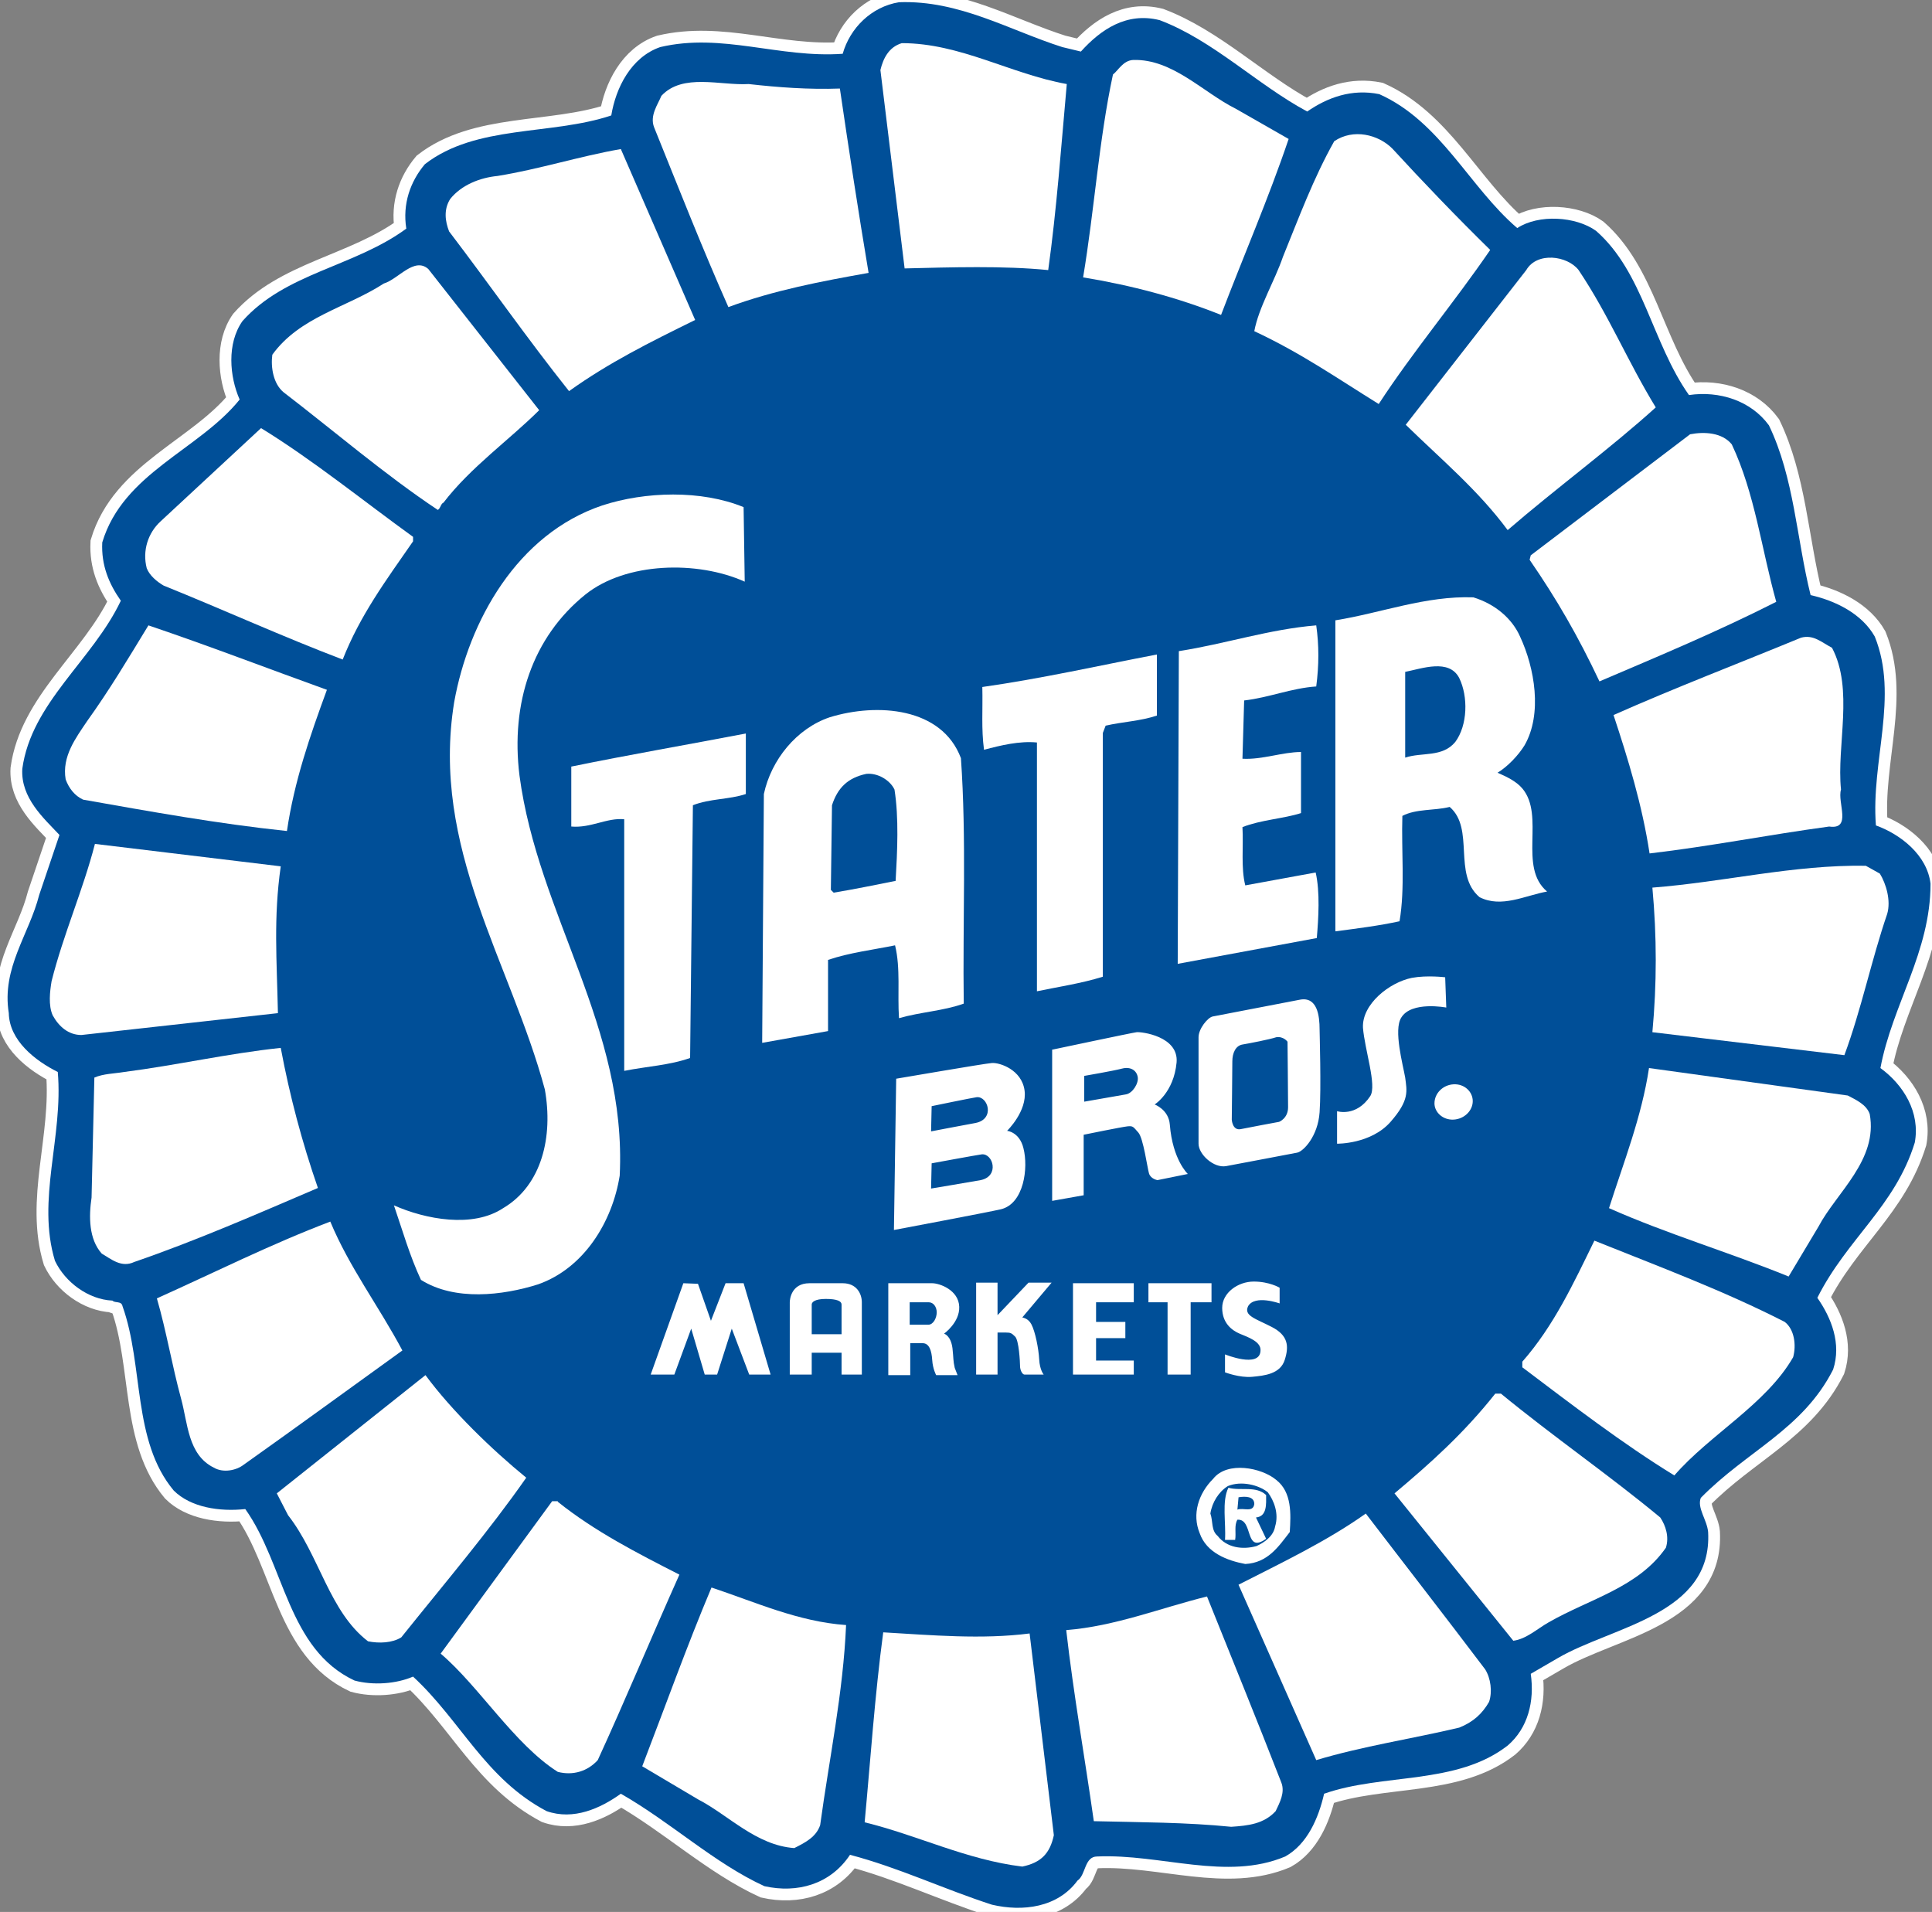 <svg width="96" height="95" viewBox="0 0 96 95" fill="none" xmlns="http://www.w3.org/2000/svg">
<rect x="0" y="0" width="96" height="95" fill="#808080" stroke="none"/>
<g clip-path="url(#clip0_16343_1893)">
<path d="M53.708 2.562C54.687 1.476 55.974 0.585 57.625 1.002C60.283 2.005 62.465 4.204 64.955 5.541C65.962 4.845 67.165 4.399 68.536 4.678C71.586 6.042 73.013 9.299 75.391 11.332C76.454 10.636 78.301 10.747 79.308 11.471C81.658 13.532 82.078 17.012 83.924 19.629C85.435 19.407 87.002 19.908 87.897 21.133C89.156 23.75 89.268 26.757 89.968 29.569C91.199 29.848 92.514 30.488 93.157 31.63C94.36 34.609 92.961 37.811 93.213 41.013C94.444 41.458 95.759 42.488 95.927 43.908C95.927 47.305 94.025 49.922 93.437 53.069C94.584 53.904 95.424 55.268 95.144 56.772C94.165 59.946 91.786 61.533 90.303 64.484C91.003 65.487 91.507 66.767 91.087 68.048C89.576 71.027 86.806 72.085 84.512 74.424C84.316 74.925 84.82 75.51 84.876 76.123C85.099 80.243 80.119 80.8 77.405 82.387L76.062 83.167C76.258 84.531 75.922 85.868 74.915 86.731C72.369 88.707 68.732 88.095 65.794 89.125C65.514 90.35 64.955 91.631 63.864 92.243C60.954 93.469 57.681 92.104 54.519 92.243C53.876 92.243 53.959 93.162 53.54 93.441C52.56 94.777 50.826 95 49.287 94.638C46.881 93.858 44.671 92.8 42.236 92.16C41.257 93.636 39.606 94.081 37.984 93.719C35.494 92.578 33.339 90.545 30.849 89.125C29.842 89.849 28.499 90.462 27.156 89.988C24.107 88.373 22.903 85.505 20.525 83.306C19.686 83.668 18.539 83.751 17.616 83.501C14.286 81.942 14.146 77.737 12.188 74.981C10.901 75.12 9.474 74.897 8.634 74.062C6.564 71.584 7.152 67.881 6.088 64.902C6.032 64.623 5.725 64.763 5.585 64.623C4.382 64.568 3.235 63.705 2.731 62.647C1.808 59.612 3.151 56.493 2.871 53.263C1.752 52.707 0.465 51.704 0.437 50.34C0.073 48.085 1.444 46.442 1.948 44.465L2.955 41.486C2.171 40.651 1.024 39.648 1.108 38.2C1.556 34.915 4.606 32.799 6.004 29.848C5.417 29.012 5.025 28.093 5.081 26.952C6.116 23.499 9.893 22.358 11.908 19.852C11.404 18.71 11.264 17.068 12.048 15.954C14.174 13.559 17.616 13.253 20.189 11.36C19.994 10.135 20.385 9.021 21.113 8.158C23.659 6.181 27.38 6.738 30.374 5.736C30.598 4.371 31.353 2.84 32.808 2.339C35.885 1.615 38.711 2.896 41.873 2.673C42.236 1.392 43.3 0.334 44.671 0.111C47.664 -4.50621e-05 50.154 1.503 52.784 2.339L53.708 2.562Z" fill="#004F98"/>
<path d="M53.708 2.562C54.687 1.476 55.974 0.585 57.625 1.002C60.283 2.005 62.465 4.204 64.955 5.541C65.962 4.845 67.165 4.399 68.536 4.678C71.586 6.042 73.013 9.299 75.391 11.332C76.454 10.636 78.301 10.747 79.308 11.471C81.658 13.532 82.078 17.012 83.924 19.629C85.435 19.407 87.002 19.908 87.897 21.133C89.156 23.75 89.268 26.757 89.968 29.569C91.199 29.848 92.514 30.488 93.157 31.63C94.36 34.609 92.961 37.811 93.213 41.013C94.444 41.458 95.759 42.488 95.927 43.908C95.927 47.305 94.025 49.922 93.437 53.069C94.584 53.904 95.424 55.268 95.144 56.772C94.165 59.946 91.786 61.533 90.303 64.484C91.003 65.487 91.507 66.767 91.087 68.048C89.576 71.027 86.806 72.085 84.512 74.424C84.316 74.925 84.82 75.51 84.876 76.123C85.099 80.243 80.119 80.8 77.405 82.387L76.062 83.167C76.258 84.531 75.922 85.868 74.915 86.731C72.369 88.707 68.732 88.095 65.794 89.125C65.514 90.35 64.955 91.631 63.864 92.243C60.954 93.469 57.681 92.104 54.519 92.243C53.876 92.243 53.959 93.162 53.54 93.441C52.56 94.777 50.826 95 49.287 94.638C46.881 93.858 44.671 92.8 42.236 92.16C41.257 93.636 39.606 94.081 37.984 93.719C35.494 92.578 33.339 90.545 30.849 89.125C29.842 89.849 28.499 90.462 27.156 89.988C24.107 88.373 22.903 85.505 20.525 83.306C19.686 83.668 18.539 83.751 17.616 83.501C14.286 81.942 14.146 77.737 12.188 74.981C10.901 75.12 9.474 74.897 8.634 74.062C6.564 71.584 7.152 67.881 6.088 64.902C6.032 64.623 5.725 64.763 5.585 64.623C4.382 64.568 3.235 63.705 2.731 62.647C1.808 59.612 3.151 56.493 2.871 53.263C1.752 52.707 0.465 51.704 0.437 50.34C0.073 48.085 1.444 46.442 1.948 44.465L2.955 41.486C2.171 40.651 1.024 39.648 1.108 38.2C1.556 34.915 4.606 32.799 6.004 29.848C5.417 29.012 5.025 28.093 5.081 26.952C6.116 23.499 9.893 22.358 11.908 19.852C11.404 18.71 11.264 17.068 12.048 15.954C14.174 13.559 17.616 13.253 20.189 11.36C19.994 10.135 20.385 9.021 21.113 8.158C23.659 6.181 27.38 6.738 30.374 5.736C30.598 4.371 31.353 2.84 32.808 2.339C35.885 1.615 38.711 2.896 41.873 2.673C42.236 1.392 43.3 0.334 44.671 0.111C47.664 -4.50621e-05 50.154 1.503 52.784 2.339L53.708 2.562Z" stroke="white" stroke-width="1.172"/>
<path d="M53.708 2.562C54.687 1.476 55.974 0.585 57.625 1.002C60.283 2.005 62.465 4.204 64.955 5.541C65.962 4.845 67.165 4.399 68.536 4.678C71.586 6.042 73.013 9.299 75.391 11.332C76.454 10.636 78.301 10.747 79.308 11.471C81.658 13.532 82.078 17.012 83.924 19.629C85.435 19.407 87.002 19.908 87.897 21.133C89.156 23.75 89.268 26.757 89.968 29.569C91.199 29.848 92.514 30.488 93.157 31.63C94.36 34.609 92.961 37.811 93.213 41.013C94.444 41.458 95.759 42.488 95.927 43.908C95.927 47.305 94.025 49.922 93.437 53.069C94.584 53.904 95.424 55.268 95.144 56.772C94.165 59.946 91.786 61.533 90.303 64.484C91.003 65.487 91.507 66.767 91.087 68.048C89.576 71.027 86.806 72.085 84.512 74.424C84.316 74.925 84.82 75.51 84.876 76.123C85.099 80.243 80.119 80.8 77.405 82.387L76.062 83.167C76.258 84.531 75.922 85.868 74.915 86.731C72.369 88.707 68.732 88.095 65.794 89.125C65.514 90.35 64.955 91.631 63.864 92.243C60.954 93.469 57.681 92.104 54.519 92.243C53.876 92.243 53.959 93.162 53.54 93.441C52.56 94.777 50.826 95 49.287 94.638C46.881 93.858 44.671 92.8 42.236 92.16C41.257 93.636 39.606 94.081 37.984 93.719C35.494 92.578 33.339 90.545 30.849 89.125C29.842 89.849 28.499 90.462 27.156 89.988C24.107 88.373 22.903 85.505 20.525 83.306C19.686 83.668 18.539 83.751 17.616 83.501C14.286 81.942 14.146 77.737 12.188 74.981C10.901 75.12 9.474 74.897 8.634 74.062C6.564 71.584 7.152 67.881 6.088 64.902C6.032 64.623 5.725 64.763 5.585 64.623C4.382 64.568 3.235 63.705 2.731 62.647C1.808 59.612 3.151 56.493 2.871 53.263C1.752 52.707 0.465 51.704 0.437 50.34C0.073 48.085 1.444 46.442 1.948 44.465L2.955 41.486C2.171 40.651 1.024 39.648 1.108 38.2C1.556 34.915 4.606 32.799 6.004 29.848C5.417 29.012 5.025 28.093 5.081 26.952C6.116 23.499 9.893 22.358 11.908 19.852C11.404 18.71 11.264 17.068 12.048 15.954C14.174 13.559 17.616 13.253 20.189 11.36C19.994 10.135 20.385 9.021 21.113 8.158C23.659 6.181 27.38 6.738 30.374 5.736C30.598 4.371 31.353 2.84 32.808 2.339C35.885 1.615 38.711 2.896 41.873 2.673C42.236 1.392 43.3 0.334 44.671 0.111C47.664 -4.50621e-05 50.154 1.503 52.784 2.339L53.708 2.562Z" fill="#004F98"/>
<path d="M53.008 4.176C52.728 7.295 52.505 10.413 52.085 13.42C49.875 13.197 47.245 13.281 44.95 13.337L43.747 3.48C43.887 2.896 44.167 2.339 44.81 2.144C47.72 2.144 50.21 3.675 53.008 4.176Z" fill="white"/>
<path d="M61.402 5.402L64.032 6.905C63.024 9.884 61.765 12.78 60.674 15.648C58.52 14.785 56.198 14.172 53.819 13.782C54.379 10.441 54.603 6.961 55.302 3.703C55.582 3.48 55.806 3.007 56.309 2.979C58.268 2.923 59.779 4.594 61.402 5.402Z" fill="white"/>
<path d="M41.733 4.399C42.181 7.462 42.656 10.552 43.16 13.559C40.809 13.977 38.459 14.423 36.193 15.258C34.906 12.362 33.703 9.299 32.5 6.32C32.276 5.736 32.696 5.179 32.864 4.761C33.927 3.62 35.801 4.26 37.2 4.176C38.683 4.343 40.194 4.455 41.733 4.399Z" fill="white"/>
<path d="M69.18 7.378C70.662 8.993 72.397 10.803 74.048 12.418C72.257 15.035 70.215 17.457 68.508 20.075C66.354 18.738 64.647 17.541 62.325 16.455C62.549 15.258 63.332 13.977 63.752 12.752C64.535 10.831 65.263 8.854 66.298 7.016C67.249 6.376 68.48 6.682 69.18 7.378Z" fill="white"/>
<path d="M34.542 15.898C32.276 17.012 30.262 18.014 28.275 19.434C26.149 16.761 24.414 14.255 22.316 11.499C22.12 10.998 22.036 10.413 22.372 9.884C22.931 9.188 23.855 8.826 24.722 8.743C26.792 8.409 28.779 7.768 30.849 7.406L34.542 15.898Z" fill="white"/>
<path d="M78.441 13.42C79.951 15.675 80.875 17.959 82.274 20.242C80.063 22.246 77.266 24.307 74.915 26.339C73.432 24.335 71.586 22.803 69.851 21.105L75.839 13.42C76.37 12.501 77.881 12.696 78.441 13.42Z" fill="white"/>
<path d="M26.792 20.381C25.309 21.857 23.379 23.221 22.036 24.975C21.896 25.031 21.896 25.253 21.756 25.337C19.154 23.611 16.524 21.355 14.09 19.49C13.586 19.072 13.447 18.265 13.531 17.625C14.902 15.731 17.224 15.286 19.07 14.088C19.798 13.866 20.581 12.752 21.281 13.365L26.792 20.381Z" fill="white"/>
<path d="M20.525 26.674V26.896C19.154 28.873 17.895 30.572 17.028 32.771C14.034 31.63 11.097 30.293 8.131 29.096C7.795 28.901 7.431 28.595 7.291 28.233C7.068 27.369 7.347 26.479 7.991 25.894L12.971 21.272C15.517 22.831 18.091 24.919 20.525 26.674Z" fill="white"/>
<path d="M86.051 22.079C87.198 24.502 87.534 27.314 88.261 29.903C85.351 31.379 82.413 32.604 79.476 33.857C78.412 31.602 77.349 29.764 76.006 27.815L76.062 27.592L83.98 21.578C84.708 21.439 85.575 21.495 86.051 22.079Z" fill="white"/>
<path d="M36.949 25.198L37.005 28.901C34.654 27.843 31.101 27.926 29.087 29.541C26.457 31.657 25.366 34.943 25.813 38.535C26.736 45.468 31.157 51.036 30.793 58.414C30.43 60.697 29.031 63.008 26.736 63.816C24.974 64.373 22.596 64.651 20.917 63.593C20.357 62.396 19.994 61.115 19.574 59.89C21.141 60.586 23.491 61.032 25.002 60.029C26.932 58.888 27.492 56.465 27.072 54.127C25.366 47.806 21.393 42.126 22.568 34.887C23.295 30.85 25.701 26.534 29.926 25.114C32.052 24.418 34.85 24.335 36.949 25.198Z" fill="white"/>
<path d="M75.531 31.63C76.258 33.189 76.65 35.472 75.755 37.031C75.447 37.532 74.915 38.089 74.412 38.395C74.859 38.59 75.335 38.813 75.643 39.175C76.79 40.539 75.419 43.073 76.874 44.298C75.783 44.493 74.608 45.133 73.516 44.577C72.173 43.435 73.293 41.18 72.034 40.094C71.25 40.289 70.383 40.177 69.683 40.539C69.627 42.293 69.823 44.103 69.543 45.774C68.536 45.996 67.417 46.136 66.354 46.275V30.822C68.62 30.46 70.83 29.597 73.209 29.68C74.3 30.015 75.139 30.739 75.531 31.63Z" fill="white"/>
<path d="M16.244 34.275C15.405 36.558 14.622 38.813 14.258 41.291C10.817 40.929 7.431 40.316 4.13 39.732C3.71 39.537 3.43 39.175 3.263 38.729C3.067 37.588 3.766 36.669 4.326 35.834C5.445 34.275 6.34 32.771 7.375 31.073C10.341 32.075 13.307 33.217 16.244 34.275Z" fill="white"/>
<path d="M65.403 31.073C65.543 32.047 65.543 33.05 65.403 34.108C64.171 34.191 63.052 34.664 61.821 34.804L61.737 37.699C62.717 37.755 63.724 37.365 64.647 37.365V40.4C63.78 40.678 62.661 40.734 61.737 41.096C61.793 42.071 61.654 43.101 61.877 43.992L65.375 43.351C65.598 44.326 65.514 45.635 65.431 46.609L58.52 47.89L58.576 32.353C60.898 31.991 63.052 31.267 65.403 31.073Z" fill="white"/>
<path d="M91.031 32.186C92.122 34.247 91.255 37.031 91.478 39.231C91.283 39.871 92.038 41.235 90.891 41.068C87.813 41.486 85.043 42.043 81.966 42.405C81.602 40.01 80.903 37.727 80.175 35.528C83.253 34.163 86.386 32.966 89.492 31.685C90.108 31.518 90.499 31.908 91.031 32.186Z" fill="white"/>
<path d="M57.485 35.555C56.645 35.834 55.778 35.862 54.939 36.056L54.799 36.419V48.53C53.736 48.864 52.589 49.031 51.525 49.254V36.892C50.658 36.808 49.735 37.031 48.895 37.254C48.755 36.196 48.839 35.277 48.811 34.135C51.749 33.718 54.575 33.077 57.485 32.52V35.555Z" fill="white"/>
<path d="M72.509 33.69C72.957 34.609 72.929 36.029 72.313 36.864C71.67 37.644 70.662 37.365 69.823 37.644V33.384C70.662 33.217 72.005 32.715 72.509 33.69Z" fill="#004F98"/>
<path d="M47.748 37.671C48.028 41.653 47.832 45.829 47.888 49.867C46.881 50.229 45.734 50.284 44.671 50.59C44.587 49.393 44.755 48.112 44.475 46.971C43.384 47.194 42.209 47.333 41.145 47.695V51.231L37.872 51.816L37.956 39.453C38.319 37.755 39.578 36.196 41.229 35.639C43.579 34.915 46.797 35.138 47.748 37.671Z" fill="white"/>
<path d="M37.06 39.453C36.221 39.732 35.27 39.676 34.43 40.01L34.291 52.567C33.283 52.929 32.136 52.985 31.017 53.208V40.706C30.15 40.623 29.366 41.152 28.387 41.068V38.089C31.241 37.504 34.151 37.003 37.06 36.446V39.453Z" fill="white"/>
<path d="M44.447 39.231C44.67 40.651 44.587 42.293 44.503 43.769C43.523 43.964 42.432 44.187 41.425 44.354L41.285 44.215L41.341 40.01C41.621 39.147 42.124 38.646 43.048 38.451C43.607 38.395 44.223 38.757 44.447 39.231Z" fill="#004F98"/>
<path d="M13.95 43.045C13.586 45.607 13.754 47.667 13.81 50.34L4.046 51.426C3.402 51.426 2.927 51.008 2.619 50.451C2.395 49.95 2.479 49.254 2.563 48.753C3.151 46.414 4.13 44.215 4.717 41.931L13.95 43.045Z" fill="white"/>
<path d="M93.409 43.407C93.717 43.908 93.969 44.743 93.773 45.412C92.989 47.695 92.486 50.173 91.646 52.428L82.106 51.287C82.329 48.892 82.329 46.526 82.106 44.103C85.687 43.825 89.1 42.962 92.71 43.017L93.409 43.407Z" fill="white"/>
<path d="M13.95 52.066C14.398 54.461 15.014 56.772 15.797 59.027C12.803 60.308 9.754 61.644 6.676 62.702C6.032 63.008 5.529 62.563 5.053 62.285C4.41 61.561 4.41 60.447 4.55 59.5L4.689 53.542C5.137 53.347 5.669 53.347 6.172 53.263C8.774 52.929 11.32 52.345 13.95 52.066Z" fill="white"/>
<path d="M91.814 54.433C92.234 54.656 92.738 54.878 92.905 55.352C93.325 57.635 91.255 59.25 90.359 60.948L88.876 63.426C85.939 62.229 82.833 61.31 79.951 60.029C80.679 57.746 81.574 55.491 81.938 53.069L91.814 54.433Z" fill="white"/>
<path d="M19.994 67.101C17.364 68.995 14.734 70.916 12.104 72.781C11.74 73.06 11.097 73.199 10.621 72.921C9.334 72.28 9.334 70.721 8.998 69.496C8.55 67.853 8.271 66.155 7.795 64.512C10.649 63.231 13.475 61.811 16.412 60.697C17.364 62.981 18.791 64.846 19.994 67.101Z" fill="white"/>
<path d="M88.681 65.681C89.156 66.043 89.268 66.823 89.1 67.436C87.757 69.774 84.96 71.278 83.197 73.31C80.651 71.751 78.077 69.774 75.643 67.937V67.658C77.21 65.876 78.189 63.76 79.224 61.644C82.413 62.925 85.631 64.122 88.681 65.681Z" fill="white"/>
<path d="M26.149 73.422C24.302 76.067 22.148 78.6 19.938 81.357C19.49 81.635 18.846 81.663 18.287 81.552C16.356 80.076 15.881 77.292 14.314 75.287L13.754 74.201L21.141 68.326C22.456 70.108 24.442 72.029 26.149 73.422Z" fill="white"/>
<path d="M74.58 69.245C77.154 71.361 79.979 73.31 82.497 75.399C82.777 75.816 82.945 76.373 82.777 76.902C81.406 78.879 79 79.436 76.958 80.605C76.37 80.939 75.839 81.441 75.195 81.524L69.292 74.201C71.082 72.698 72.733 71.222 74.3 69.245H74.58Z" fill="white"/>
<path d="M63.416 73.533C64.2 74.146 64.144 75.231 64.088 76.123C63.528 76.846 62.996 77.654 61.877 77.71C60.982 77.543 59.947 77.153 59.611 76.178C59.219 75.231 59.555 74.201 60.282 73.477C60.982 72.586 62.689 72.921 63.416 73.533Z" fill="white"/>
<path d="M62.996 74.146C63.304 74.563 63.556 75.204 63.36 75.844C63.276 76.345 62.8 76.651 62.437 76.819C61.737 77.013 60.954 76.902 60.506 76.317C60.171 76.039 60.282 75.594 60.143 75.204C60.227 74.647 60.562 74.118 61.01 73.839C61.681 73.561 62.549 73.784 62.996 74.146Z" fill="#004F98"/>
<path d="M62.913 74.285C62.913 74.73 62.968 75.343 62.409 75.399L62.913 76.457C61.821 77.236 62.297 75.454 61.486 75.51C61.318 75.788 61.43 76.178 61.374 76.512H60.87C60.926 75.677 60.702 74.591 61.038 73.923C61.654 74.09 62.409 73.811 62.913 74.285Z" fill="white"/>
<path d="M62.325 74.73C62.269 75.176 61.765 74.897 61.486 75.009L61.542 74.396C61.877 74.341 62.325 74.341 62.325 74.73Z" fill="#004F98"/>
<path d="M27.716 74.619C29.562 76.095 31.633 77.153 33.759 78.239C32.388 81.301 31.045 84.531 29.702 87.455C29.198 88.011 28.471 88.234 27.716 88.039C25.561 86.675 23.799 83.779 21.896 82.164L27.436 74.591H27.716V74.619Z" fill="white"/>
<path d="M73.796 82.944C74.076 83.389 74.16 84.058 73.992 84.559C73.656 85.144 73.209 85.561 72.509 85.84C70.159 86.397 67.725 86.758 65.403 87.455L61.541 78.74C63.612 77.682 65.906 76.596 67.865 75.204C69.823 77.765 71.754 80.243 73.796 82.944Z" fill="white"/>
<path d="M42.041 80.744C41.901 84.085 41.201 87.399 40.754 90.684C40.558 91.269 40.026 91.547 39.467 91.826C37.564 91.687 36.193 90.183 34.682 89.403L31.912 87.761C33.059 84.782 34.123 81.802 35.354 78.879C37.536 79.603 39.662 80.577 42.041 80.744Z" fill="white"/>
<path d="M59.975 79.324C61.206 82.387 62.465 85.478 63.668 88.568C63.864 89.069 63.584 89.571 63.388 89.988C62.8 90.629 62.017 90.712 61.178 90.768C58.968 90.545 56.673 90.545 54.351 90.489C53.903 87.315 53.344 84.197 52.98 80.995C55.414 80.8 57.624 79.909 59.975 79.324Z" fill="white"/>
<path d="M51.161 81.162L52.365 91.186C52.169 92.104 51.721 92.55 50.798 92.745C48.028 92.41 45.594 91.186 42.964 90.545C43.244 87.566 43.468 84.225 43.887 81.106C46.293 81.246 48.783 81.468 51.161 81.162Z" fill="white"/>
<path d="M32.332 68.299L33.955 63.76L34.682 63.788L35.326 65.626L36.053 63.76H36.949L38.291 68.299H37.228L36.361 66.016L35.633 68.299H35.018L34.346 66.016L33.507 68.299H32.332ZM41.817 66.294V64.818C41.817 64.651 41.593 64.54 41.033 64.54C40.474 64.54 40.334 64.707 40.334 64.818V66.294H41.817ZM39.243 68.299V64.707C39.243 64.596 39.299 63.76 40.222 63.76H41.873C42.572 63.76 42.824 64.289 42.824 64.707V68.299H41.817V67.213H40.334V68.299H39.243ZM45.202 64.707V65.821H46.125C46.377 65.821 46.545 65.487 46.545 65.208C46.545 64.93 46.377 64.707 46.153 64.707H45.202ZM44.139 63.76H46.321C46.685 63.76 47.636 64.094 47.664 64.93C47.692 65.709 46.909 66.266 46.909 66.266C46.909 66.266 47.245 66.35 47.328 66.99C47.384 67.491 47.356 67.603 47.44 67.965L47.58 68.326H46.517C46.517 68.326 46.349 68.02 46.321 67.575C46.293 67.129 46.181 66.739 45.846 66.739H45.23V68.326H44.139V63.76ZM51.245 65.793C51.106 65.542 50.91 65.487 50.798 65.459L52.253 63.732H51.106L49.567 65.347V63.732H48.504V68.299H49.567V66.21H49.986C50.21 66.21 50.266 66.238 50.434 66.405C50.63 66.572 50.686 67.686 50.686 67.881C50.686 68.076 50.798 68.299 50.91 68.299H51.861C51.861 68.299 51.665 68.076 51.637 67.547C51.609 67.018 51.441 66.155 51.245 65.793ZM56.337 63.76H53.316V68.299H56.337V67.603H54.463V66.489H55.918V65.681H54.463V64.707H56.337V63.76ZM57.065 63.76V64.707H58.016V68.299H59.163V64.707H60.199V63.76H57.065ZM63.584 64.763V63.983C63.584 63.983 63.08 63.677 62.297 63.677C61.514 63.677 60.73 64.234 60.73 64.985C60.73 65.737 61.206 66.099 61.597 66.266C61.989 66.433 62.689 66.656 62.633 67.129C62.577 67.992 60.87 67.296 60.87 67.296V68.187C60.87 68.187 61.597 68.466 62.213 68.41C62.828 68.354 63.612 68.271 63.836 67.575C64.06 66.879 64.004 66.35 63.192 65.932C62.381 65.514 61.793 65.375 62.017 64.902C62.353 64.317 63.584 64.763 63.584 64.763ZM46.265 59.055C46.265 59.055 48.112 58.748 48.727 58.637C49.679 58.442 49.343 57.301 48.783 57.356C48.559 57.384 46.293 57.802 46.293 57.802L46.265 59.055ZM46.265 56.215C46.265 56.215 47.86 55.908 48.476 55.797C49.455 55.602 49.091 54.461 48.532 54.516C48.308 54.544 46.293 54.962 46.293 54.962L46.265 56.215ZM49.287 52.818C49.679 52.79 50.77 53.152 50.91 54.182C51.05 55.212 50.042 56.187 50.042 56.187C50.042 56.187 50.658 56.243 50.854 57.05C51.106 58.025 50.882 59.806 49.735 60.085C49.147 60.224 44.419 61.115 44.419 61.115L44.531 53.598C44.559 53.598 48.895 52.846 49.287 52.818ZM53.875 54.739C53.875 54.739 55.61 54.433 55.946 54.377C56.282 54.322 56.589 53.82 56.533 53.514C56.477 53.18 56.17 52.985 55.75 53.096C55.33 53.208 53.875 53.458 53.875 53.458V54.739ZM52.309 52.15C52.309 52.15 56.254 51.314 56.477 51.287C56.701 51.259 58.576 51.481 58.464 52.79C58.324 54.294 57.373 54.878 57.373 54.878C57.373 54.878 58.072 55.129 58.128 55.881C58.268 57.635 59.023 58.331 59.023 58.331L57.513 58.637C57.513 58.637 57.177 58.581 57.093 58.303C57.009 58.025 56.813 56.549 56.561 56.27C56.309 55.992 56.309 55.936 56.03 55.964C55.75 55.992 53.847 56.382 53.847 56.382V59.389L52.281 59.667V52.15H52.309ZM61.737 51.899C61.402 51.955 61.234 52.317 61.234 52.734C61.234 53.152 61.206 55.63 61.206 55.63C61.206 55.63 61.234 56.187 61.653 56.103C62.045 56.02 63.556 55.742 63.556 55.742C63.556 55.742 64.004 55.574 64.004 55.017C64.004 54.461 63.976 51.76 63.976 51.76C63.976 51.76 63.78 51.481 63.416 51.537C63.08 51.648 62.073 51.843 61.737 51.899ZM64.591 49.672C65.459 49.505 65.57 50.479 65.57 51.147C65.57 51.342 65.654 54.071 65.57 55.268C65.487 56.465 64.759 57.217 64.451 57.273C64.144 57.328 61.541 57.83 60.926 57.941C60.31 58.052 59.555 57.356 59.555 56.827V51.537C59.555 51.12 60.003 50.563 60.255 50.507C60.534 50.451 64.591 49.672 64.591 49.672ZM71.81 48.558C71.81 48.558 70.914 48.447 70.159 48.586C69.04 48.809 67.669 49.894 67.725 51.064C67.809 52.15 68.424 53.932 68.088 54.461C67.389 55.519 66.438 55.212 66.438 55.212V56.827C66.438 56.827 68.116 56.855 69.096 55.742C70.047 54.656 69.907 54.21 69.823 53.542C69.711 52.901 69.236 51.175 69.627 50.563C70.131 49.727 71.865 50.062 71.865 50.062L71.81 48.558ZM72.229 55.63C72.761 55.602 73.18 55.185 73.18 54.711C73.18 54.238 72.761 53.848 72.229 53.876C71.698 53.904 71.278 54.322 71.278 54.823C71.278 55.268 71.698 55.658 72.229 55.63Z" fill="white"/>
</g>
<defs>
<clipPath id="clip0_16343_1893">
<rect width="96" height="95" fill="white"/>
</clipPath>
</defs>
</svg>

